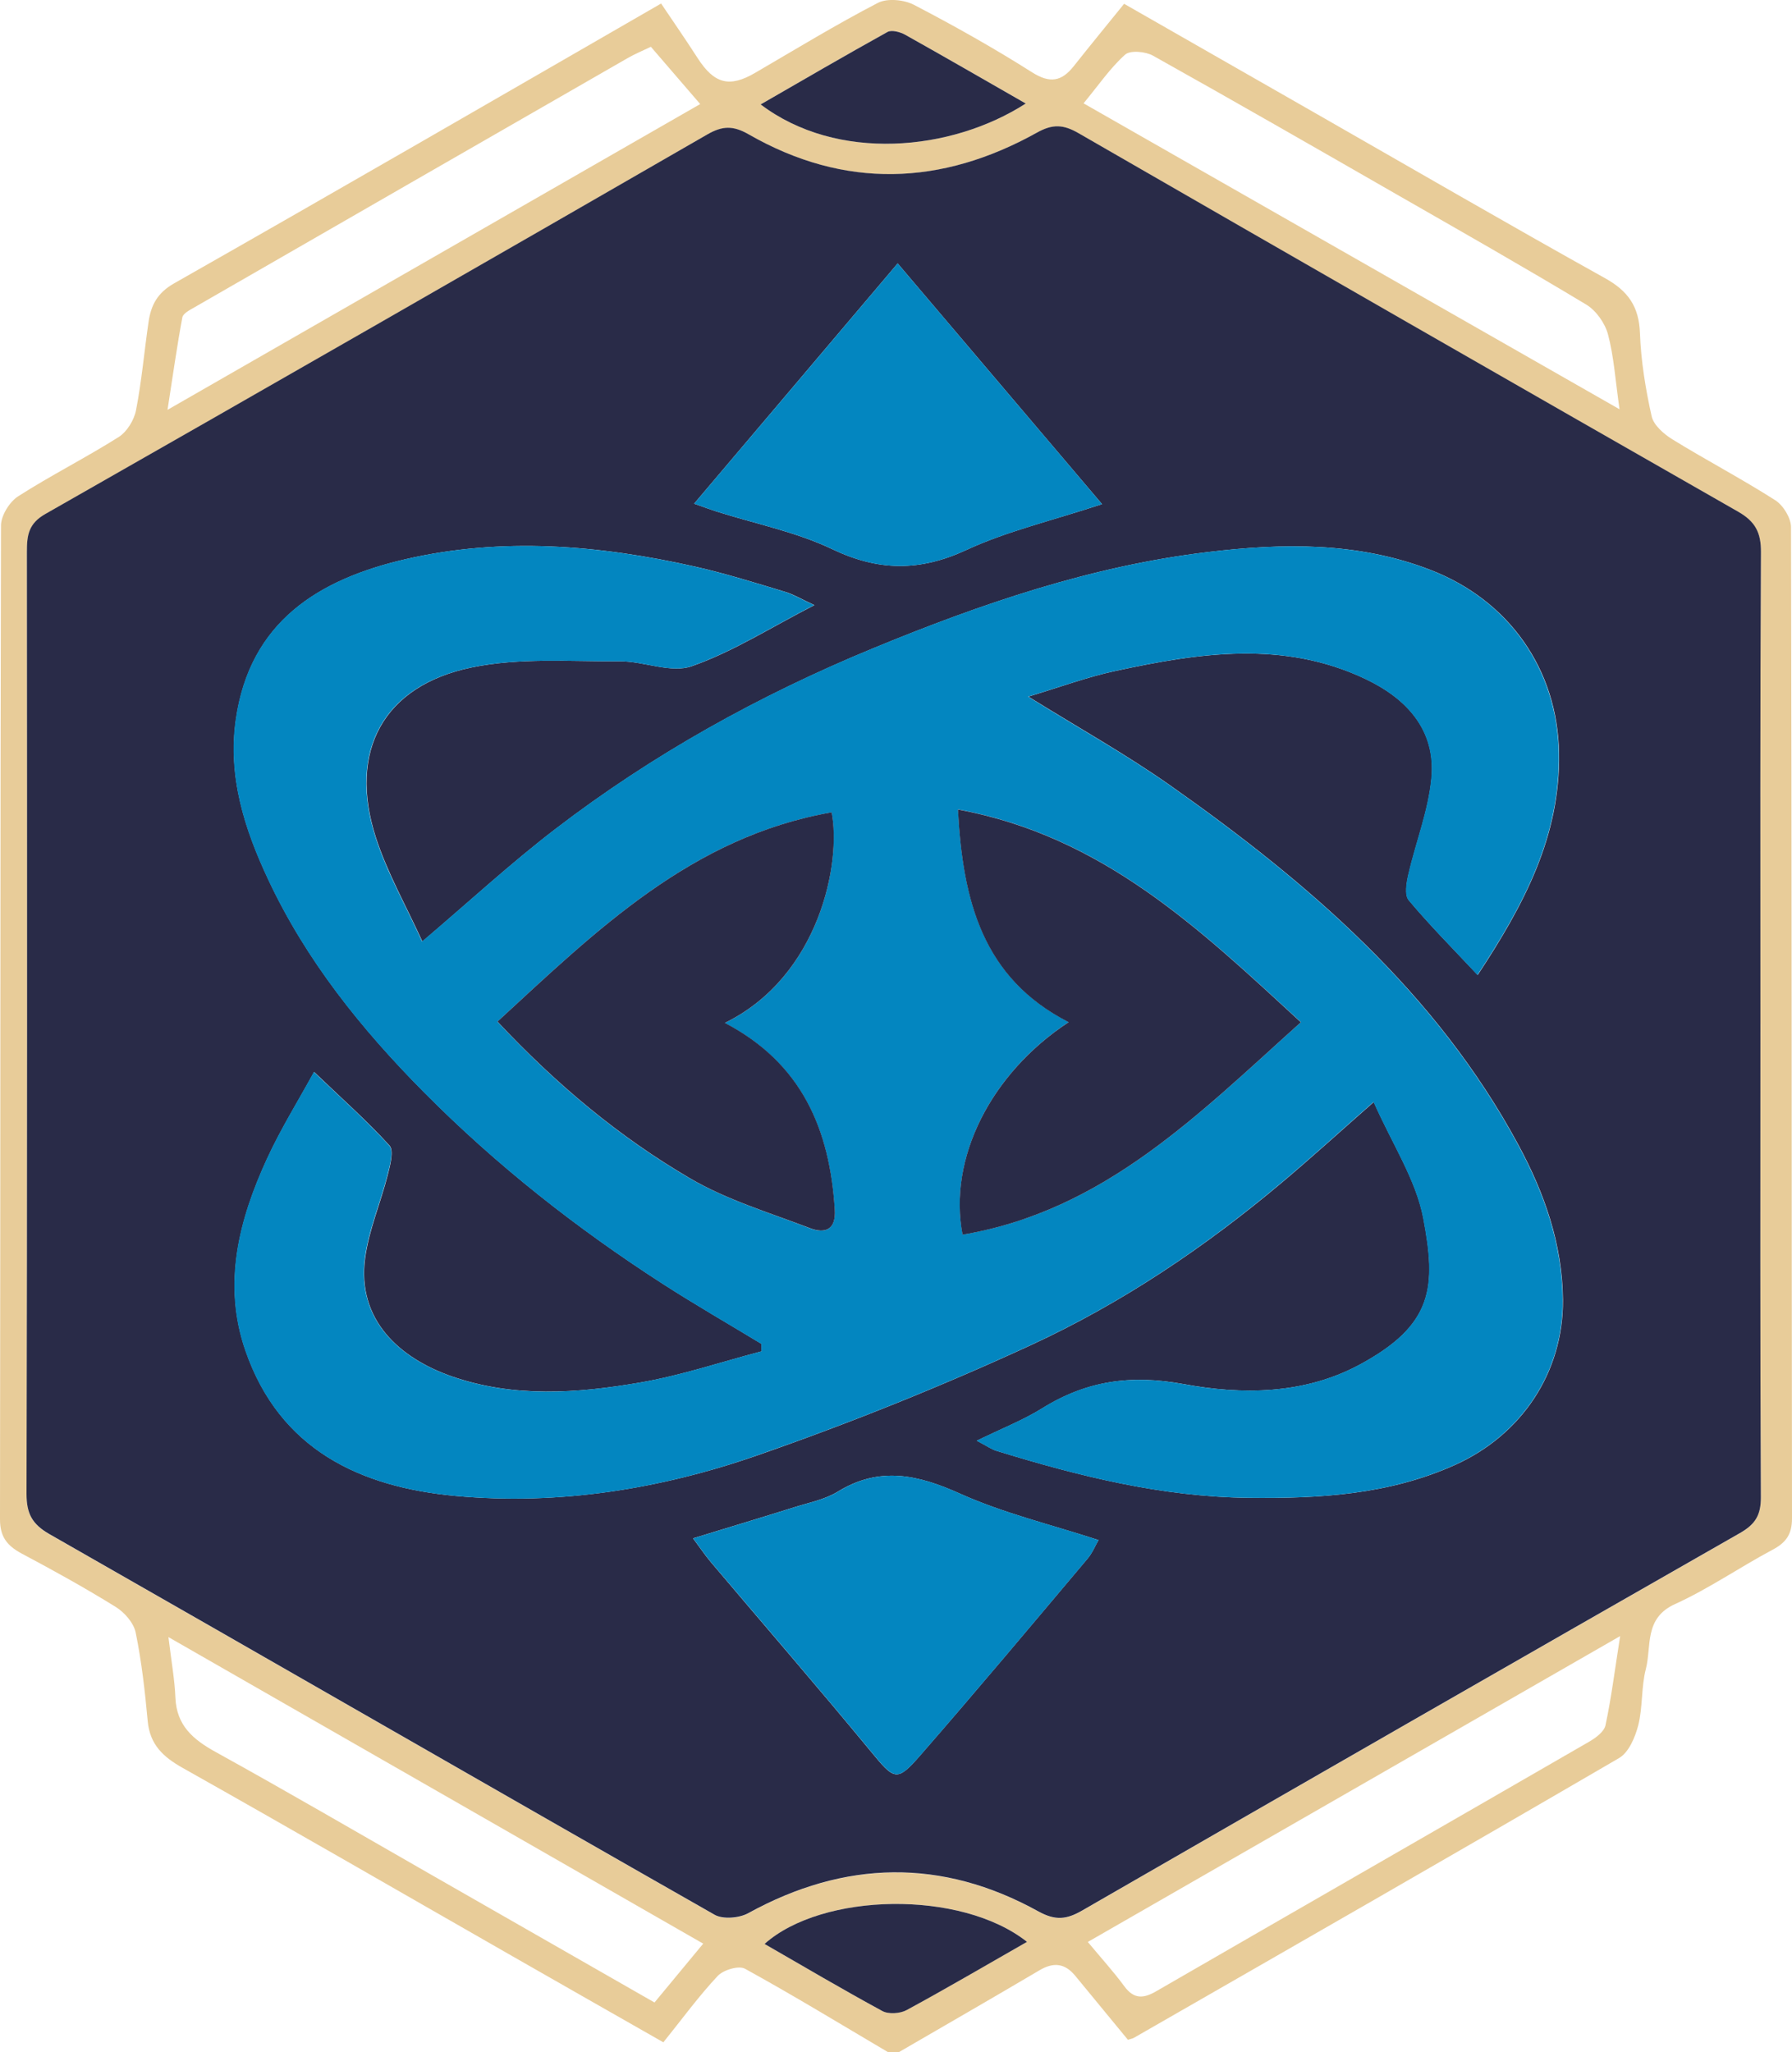 <?xml version="1.0" encoding="UTF-8"?>
<svg id="Calque_2" xmlns="http://www.w3.org/2000/svg" viewBox="0 0 198.01 226.77">
  <defs>
    <style>
      .cls-1 {
        fill: #0386c0;
      }

      .cls-2 {
        fill: #e8cc99;
      }

      .cls-3 {
        fill: #292b48;
      }
    </style>
  </defs>
  <g id="Calque_1-2" data-name="Calque_1">
    <path class="cls-2" d="M98.11,226.77c-5.25-3.1-10.45-6.27-15.79-9.21-.69-.38-2.4.13-3.02.8-2.09,2.23-3.91,4.73-6,7.33-5.51-3.14-11.06-6.3-16.6-9.47-12.17-6.96-24.3-13.98-36.51-20.85-2.17-1.22-3.63-2.58-3.87-5.18-.3-3.28-.67-6.57-1.33-9.79-.22-1.06-1.23-2.22-2.2-2.82-3.4-2.11-6.91-4.05-10.45-5.93C.79,170.8,0,169.83,0,167.91c.05-36.61.02-73.22.11-109.83,0-1.1.94-2.62,1.89-3.23,3.62-2.32,7.48-4.26,11.12-6.56.91-.58,1.7-1.87,1.91-2.96.63-3.23.91-6.53,1.39-9.79.27-1.81.96-3.16,2.79-4.21C37.13,21.15,54.97,10.82,73.05.39c1.4,2.08,2.75,4.03,4.03,6.02,1.84,2.86,3.52,3.3,6.36,1.64,4.5-2.62,8.95-5.34,13.56-7.73,1.04-.54,2.9-.36,4,.22,4.44,2.31,8.81,4.77,13.04,7.45,1.97,1.25,3.26,1.02,4.6-.67,1.79-2.26,3.61-4.48,5.57-6.9,6.98,3.99,14,8.01,21.02,12.02,10.69,6.11,21.34,12.3,32.1,18.29,2.58,1.43,3.77,3.14,3.88,6.09.11,3.08.62,6.17,1.29,9.18.22.98,1.34,1.96,2.29,2.55,3.75,2.31,7.66,4.36,11.37,6.73.88.56,1.74,1.96,1.74,2.98.09,36.51.06,73.02.11,109.53,0,1.78-.67,2.69-2.17,3.48-3.62,1.93-7.03,4.3-10.75,5.99-3.45,1.56-2.58,4.65-3.23,7.18-.52,2.01-.33,4.21-.84,6.22-.34,1.32-1.05,3-2.12,3.62-17.82,10.39-35.71,20.64-53.6,30.91-.17.1-.37.12-.67.22-1.92-2.33-3.87-4.69-5.81-7.06-1.14-1.39-2.39-1.55-3.96-.62-5.16,3.05-10.36,6.04-15.54,9.05h-1.2ZM194.52,113.1c0-17.35-.05-34.7.06-52.05.01-2.19-.65-3.42-2.53-4.5-24.32-13.88-48.61-27.82-72.87-41.82-1.68-.97-2.86-1.04-4.61-.06-10.54,5.87-21.23,6.27-31.84.19-1.72-.99-2.9-.96-4.58.01C53.81,28.92,29.43,42.91,5.01,56.82c-1.87,1.06-2.04,2.37-2.04,4.17.03,34.7.04,69.41-.04,104.11,0,2.18.6,3.36,2.53,4.45,24.52,13.99,48.98,28.1,73.51,42.07.92.53,2.7.38,3.69-.17,10.69-5.88,21.4-6.11,32.07-.21,1.9,1.05,3.12.9,4.84-.09,24.2-13.95,48.42-27.86,72.68-41.71,1.69-.97,2.33-1.99,2.32-3.97-.09-17.45-.05-34.9-.04-52.35ZM178.95,45.22c-.46-3.23-.62-5.81-1.27-8.26-.33-1.25-1.32-2.65-2.42-3.31-6.94-4.18-13.98-8.18-21.01-12.21-8.93-5.13-17.86-10.26-26.85-15.29-.83-.46-2.52-.62-3.08-.11-1.65,1.48-2.93,3.37-4.59,5.38,19.7,11.24,39.14,22.34,59.21,33.8ZM120.2,214.6c1.51,1.82,2.85,3.29,4.02,4.88,1.07,1.47,2.14,1.39,3.57.55,15.92-9.2,31.87-18.35,47.79-27.55.73-.42,1.67-1.11,1.82-1.82.64-2.99,1.02-6.05,1.62-9.86-19.94,11.46-39.21,22.53-58.82,33.8ZM71.92,5.17c-.94.45-1.76.79-2.53,1.23-15.97,9.18-31.94,18.36-47.9,27.56-.51.29-1.25.67-1.34,1.11-.59,3.14-1.03,6.32-1.64,10.22,20.06-11.52,39.36-22.6,58.86-33.79-2.02-2.35-3.7-4.3-5.45-6.33ZM77.69,214.78c-19.69-11.29-39.14-22.44-59.08-33.87.33,2.72.69,4.69.77,6.67.12,3.1,1.95,4.65,4.47,6.04,7.89,4.36,15.67,8.9,23.5,13.38,8.33,4.76,16.65,9.53,24.97,14.29,1.78-2.15,3.43-4.15,5.38-6.5ZM113.34,11.44c-4.65-2.67-8.98-5.18-13.34-7.61-.55-.31-1.47-.55-1.93-.3-4.66,2.58-9.26,5.27-14.02,8.01,8.44,6.39,21.05,5.2,29.29-.1ZM113.48,214.59c-7.31-5.8-22.64-5.45-29,.23,4.36,2.51,8.64,5.05,13.01,7.41.69.38,1.97.29,2.69-.1,4.46-2.42,8.83-4.99,13.3-7.54Z"/>
    <path class="cls-3" d="M194.52,113.1c0,17.45-.04,34.9.05,52.35.01,1.99-.62,3-2.32,3.97-24.26,13.85-48.48,27.76-72.68,41.71-1.72.99-2.94,1.14-4.84.09-10.67-5.9-21.39-5.67-32.07.21-.99.54-2.77.69-3.69.17-24.53-13.97-48.99-28.08-73.51-42.07-1.92-1.1-2.53-2.27-2.53-4.45.08-34.7.07-69.41.04-104.11,0-1.8.17-3.11,2.04-4.17,24.42-13.91,48.8-27.9,73.14-41.94,1.68-.97,2.86-1,4.58-.01,10.61,6.08,21.3,5.68,31.84-.19,1.75-.98,2.93-.91,4.61.06,24.26,13.99,48.55,27.93,72.87,41.82,1.89,1.08,2.55,2.3,2.53,4.5-.1,17.35-.06,34.7-.06,52.05ZM163.27,107.76c5.12-7.76,9.15-15.32,9-24.52-.15-9.28-5.54-16.92-14.23-20.27-8.05-3.11-16.34-2.95-24.59-1.96-12.87,1.54-25.06,5.72-37.01,10.65-12.55,5.18-24.33,11.72-35.1,19.98-4.89,3.75-9.44,7.95-14.67,12.4-1.8-3.96-3.89-7.62-5.15-11.54-3.04-9.49.84-16.72,10.59-18.74,5.29-1.1,10.91-.65,16.39-.68,2.67-.01,5.65,1.35,7.94.54,4.54-1.59,8.7-4.26,13.55-6.75-1.4-.64-2.31-1.2-3.31-1.49-3.25-.98-6.5-2-9.81-2.75-10.64-2.4-21.39-3.31-32.11-.82-9.55,2.22-17.13,6.88-18.69,17.7-.91,6.3.96,12.1,3.57,17.66,4.2,8.97,10.3,16.55,17.25,23.56,8,8.06,16.85,15.02,26.36,21.15,3.57,2.3,7.26,4.42,10.9,6.63,0,.27.01.55.02.82-4.49,1.18-8.92,2.68-13.48,3.46-6.91,1.19-13.94,1.68-20.74-.68-5.79-2.01-10.53-6.25-9.6-13.1.42-3.1,1.71-6.08,2.49-9.15.27-1.07.71-2.7.2-3.27-2.47-2.72-5.24-5.17-8.33-8.13-1.72,3.15-3.66,6.26-5.18,9.56-3.12,6.78-4.95,13.86-2.4,21.23,3.78,10.93,12.64,15.08,23.21,16.06,11.39,1.05,22.63-.75,33.37-4.49,10.27-3.58,20.4-7.65,30.28-12.21,10-4.62,19.16-10.79,27.62-17.9,3.25-2.73,6.39-5.59,10.19-8.93,2.05,4.65,4.67,8.58,5.48,12.85,1.43,7.56,1.16,11.79-7.12,16.22-6.1,3.26-12.94,3.29-19.34,2.11-5.86-1.08-10.74-.38-15.64,2.66-2.12,1.32-4.5,2.25-7.24,3.59,1.13.59,1.61.94,2.15,1.11,9.1,2.8,18.24,5.09,27.89,5.2,7.87.09,15.5-.35,22.81-3.64,7.33-3.3,11.98-10.21,11.91-18.25-.06-6.17-2.05-11.8-4.93-17.13-9.09-16.84-23.15-28.92-38.47-39.71-4.86-3.42-10.08-6.34-15.67-9.81,3.54-1.06,6.54-2.18,9.64-2.84,9.25-2,18.56-3.4,27.59.88,4.54,2.15,7.82,5.62,7.32,10.96-.33,3.6-1.73,7.1-2.55,10.66-.21.92-.44,2.27.04,2.84,2.3,2.75,4.83,5.3,7.63,8.28ZM76.58,170c.83,1.12,1.36,1.91,1.97,2.63,5.87,6.95,11.83,13.82,17.61,20.84,2.67,3.24,2.91,3.52,5.56.47,6.24-7.16,12.33-14.44,18.45-21.7.54-.64.86-1.45,1.21-2.05-5.27-1.72-10.48-2.96-15.28-5.12-4.67-2.1-8.9-3.07-13.53-.23-1.42.87-3.17,1.21-4.79,1.72-3.57,1.12-7.15,2.2-11.21,3.44ZM121.77,55.71c-7.71-9.09-15.03-17.71-22.58-26.6-7.59,8.96-14.91,17.6-22.49,26.55,1.2.42,1.83.66,2.46.86,4.29,1.36,8.79,2.25,12.81,4.17,5.11,2.44,9.67,2.47,14.8.09,4.48-2.08,9.39-3.22,15-5.07Z"/>
    <path class="cls-3" d="M113.34,11.44c-8.24,5.3-20.85,6.49-29.29.1,4.77-2.75,9.37-5.43,14.02-8.01.46-.25,1.38,0,1.93.3,4.36,2.44,8.68,4.94,13.34,7.61Z"/>
    <path class="cls-3" d="M113.48,214.59c-4.47,2.55-8.84,5.12-13.3,7.54-.72.39-2,.48-2.69.1-4.37-2.37-8.65-4.9-13.01-7.41,6.36-5.68,21.69-6.02,29-.23Z"/>
    <path class="cls-1" d="M163.27,107.76c-2.8-2.99-5.33-5.54-7.63-8.28-.48-.57-.25-1.92-.04-2.84.82-3.57,2.22-7.06,2.55-10.66.49-5.35-2.78-8.81-7.32-10.96-9.03-4.29-18.34-2.88-27.59-.88-3.1.67-6.1,1.78-9.64,2.84,5.58,3.48,10.81,6.39,15.67,9.81,15.32,10.79,29.38,22.87,38.47,39.71,2.88,5.33,4.87,10.96,4.93,17.13.08,8.04-4.58,14.95-11.91,18.25-7.32,3.29-14.94,3.73-22.81,3.64-9.65-.11-18.8-2.4-27.89-5.2-.54-.17-1.02-.52-2.15-1.11,2.75-1.35,5.12-2.27,7.24-3.59,4.89-3.05,9.78-3.74,15.64-2.66,6.4,1.18,13.24,1.15,19.34-2.11,8.29-4.43,8.55-8.66,7.12-16.22-.81-4.27-3.43-8.21-5.48-12.85-3.8,3.34-6.94,6.2-10.19,8.93-8.46,7.11-17.62,13.29-27.62,17.9-9.87,4.56-20.01,8.63-30.28,12.21-10.73,3.75-21.97,5.55-33.37,4.49-10.56-.98-19.43-5.13-23.21-16.06-2.55-7.37-.72-14.45,2.4-21.23,1.52-3.3,3.46-6.41,5.18-9.56,3.09,2.96,5.86,5.4,8.33,8.13.52.57.08,2.2-.2,3.27-.78,3.07-2.07,6.04-2.49,9.15-.92,6.85,3.82,11.09,9.6,13.1,6.8,2.37,13.83,1.87,20.74.68,4.56-.78,8.99-2.28,13.48-3.46,0-.27-.01-.55-.02-.82-3.64-2.2-7.33-4.33-10.9-6.63-9.51-6.13-18.36-13.09-26.36-21.15-6.96-7.01-13.05-14.59-17.25-23.56-2.61-5.56-4.47-11.36-3.57-17.66,1.56-10.82,9.14-15.49,18.69-17.7,10.72-2.49,21.47-1.58,32.11.82,3.31.75,6.56,1.77,9.81,2.75.99.3,1.91.85,3.31,1.49-4.85,2.49-9.01,5.16-13.55,6.75-2.3.81-5.28-.56-7.94-.54-5.47.03-11.1-.42-16.39.68-9.75,2.02-13.63,9.24-10.59,18.74,1.26,3.93,3.35,7.58,5.15,11.54,5.24-4.45,9.78-8.64,14.67-12.4,10.77-8.26,22.55-14.81,35.1-19.98,11.95-4.93,24.14-9.1,37.01-10.65,8.25-.99,16.54-1.15,24.59,1.96,8.69,3.35,14.07,10.99,14.23,20.27.15,9.21-3.88,16.76-9,24.52ZM105.86,89.46c.53,10.03,2.69,18.61,12.23,23.49-8.66,5.68-13.33,15.09-11.72,23.48,15.69-2.63,26.11-13.36,37.38-23.47-11.27-10.39-21.91-20.56-37.88-23.51ZM80.1,113.04c10.5-5.15,12.87-17.8,11.78-23.26-15.46,2.69-25.97,13.03-36.92,23.12,6.57,7.01,13.49,12.78,21.27,17.32,4.09,2.39,8.77,3.79,13.23,5.5,1.69.65,2.92.22,2.77-2.06-.56-8.79-3.58-16.13-12.14-20.61Z"/>
    <path class="cls-1" d="M76.58,170c4.06-1.24,7.64-2.32,11.21-3.44,1.62-.51,3.37-.85,4.79-1.72,4.63-2.84,8.86-1.87,13.53.23,4.79,2.16,10,3.39,15.28,5.12-.35.6-.68,1.42-1.21,2.05-6.12,7.26-12.21,14.54-18.45,21.7-2.65,3.04-2.89,2.77-5.56-.47-5.78-7.02-11.74-13.9-17.61-20.84-.61-.72-1.14-1.51-1.97-2.63Z"/>
    <path class="cls-1" d="M121.77,55.71c-5.61,1.85-10.52,3-15,5.07-5.13,2.38-9.69,2.36-14.8-.09-4.01-1.92-8.52-2.81-12.81-4.17-.64-.2-1.26-.44-2.46-.86,7.58-8.95,14.9-17.6,22.49-26.55,7.54,8.89,14.86,17.51,22.58,26.6Z"/>
    <path class="cls-3" d="M105.86,89.46c15.97,2.95,26.61,13.12,37.88,23.51-11.27,10.11-21.69,20.83-37.38,23.47-1.61-8.39,3.07-17.8,11.72-23.48-9.54-4.88-11.7-13.46-12.23-23.49Z"/>
    <path class="cls-3" d="M80.1,113.04c8.56,4.48,11.58,11.82,12.14,20.61.15,2.28-1.08,2.71-2.77,2.06-4.47-1.71-9.15-3.11-13.23-5.5-7.78-4.55-14.7-10.31-21.27-17.32,10.95-10.09,21.46-20.42,36.92-23.12,1.09,5.46-1.29,18.11-11.78,23.26Z"/>
  </g>
</svg>